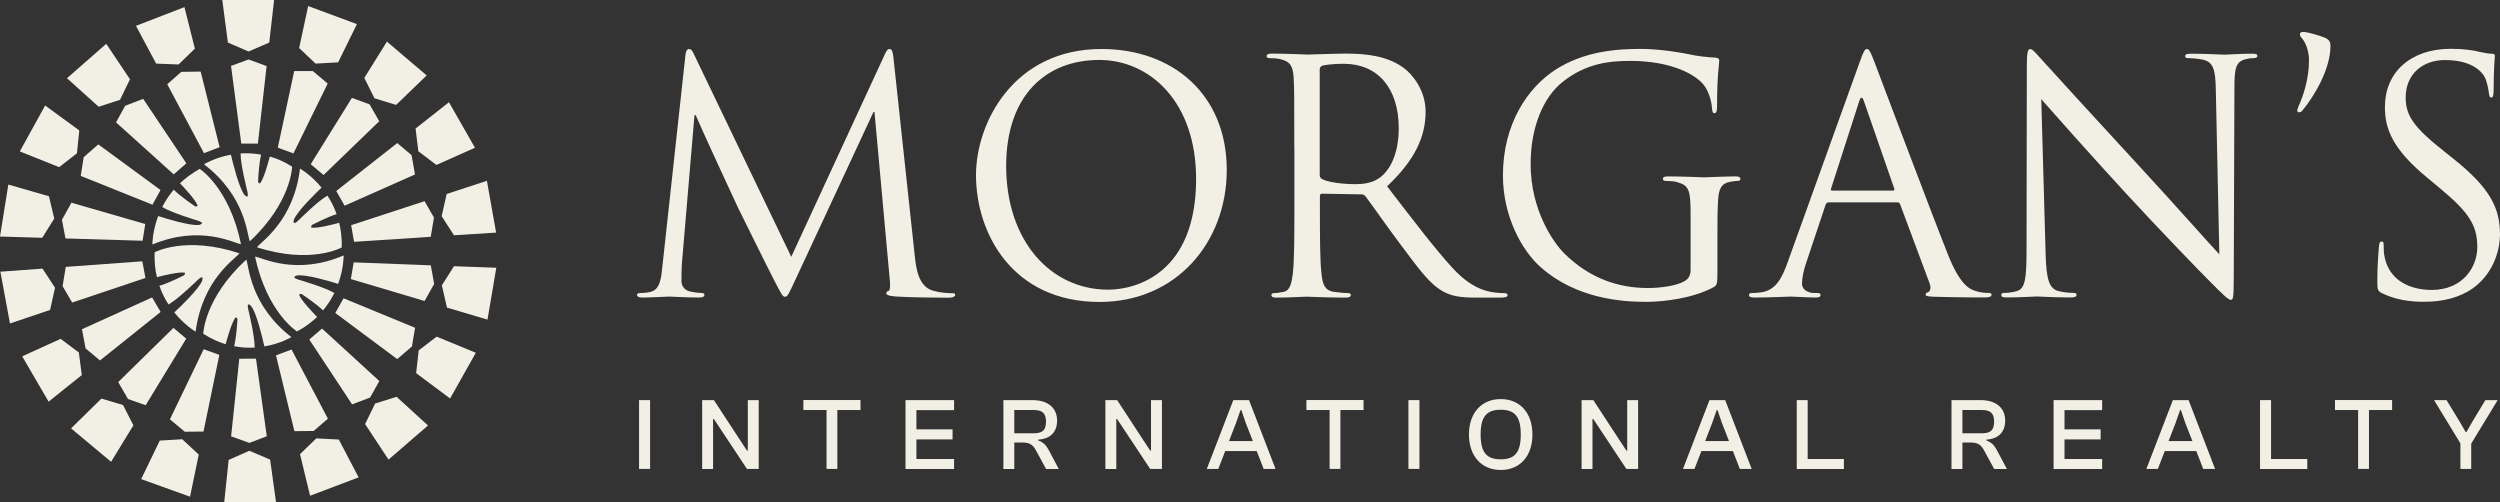 <svg width="204" height="41" viewBox="0 0 204 41" fill="none" xmlns="http://www.w3.org/2000/svg">
<rect x="0" y="0" width="204" height="41" fill="#333333" stroke="none"/>
<g clip-path="url(#clip0_1491_6336)">
<path d="M20.283 4.202L21.971 3.473L22.366 0H18.139L18.595 3.473L20.283 4.202Z" fill="#F2EFE5"/>
<path d="M20.284 4.853L18.852 5.378L19.688 11.72H21.043L21.755 5.393L20.284 4.853Z" fill="#F2EFE5"/>
<path d="M25.75 5.19L27.592 5.088L29.125 1.968L25.146 0.494L24.41 3.92L25.75 5.19Z" fill="#F2EFE5"/>
<path d="M25.532 5.801H24.007L22.668 12.049L23.945 12.519L26.74 6.82L25.532 5.801Z" fill="#F2EFE5"/>
<path d="M30.557 8.02L32.322 8.561L34.815 6.154L31.571 3.395L29.729 6.358L30.557 8.02Z" fill="#F2EFE5"/>
<path d="M30.155 8.514L28.715 7.988L25.355 13.398L26.401 14.283L30.945 9.893L30.155 8.514Z" fill="#F2EFE5"/>
<path d="M34.135 12.339L35.606 13.46L38.757 12.057L36.635 8.341L33.91 10.489L34.135 12.339Z" fill="#F2EFE5"/>
<path d="M33.585 12.661L32.416 11.673L27.438 15.585L28.119 16.784L33.863 14.236L33.585 12.661Z" fill="#F2EFE5"/>
<path d="M36.039 17.639L37.045 19.199L40.483 18.979L39.732 14.754L36.449 15.828L36.039 17.639Z" fill="#F2EFE5"/>
<path d="M35.411 17.757L34.645 16.416L28.652 18.376L28.892 19.732L35.148 19.324L35.411 17.757Z" fill="#F2EFE5"/>
<path d="M36.055 23.283L36.473 25.101L39.779 26.081L40.499 21.848L37.046 21.723L36.055 23.283Z" fill="#F2EFE5"/>
<path d="M35.426 23.173L35.155 21.652L28.861 21.409L28.629 22.773L34.644 24.561L35.426 23.173Z" fill="#F2EFE5"/>
<path d="M34.166 28.59L33.957 30.448L36.729 32.517L38.827 28.786L35.629 27.469L34.166 28.59Z" fill="#F2EFE5"/>
<path d="M33.615 28.268L33.87 26.747L28.033 24.341L27.359 25.54L32.415 29.303L33.615 28.268Z" fill="#F2EFE5"/>
<path d="M30.612 32.926L29.791 34.603L31.703 37.504L34.924 34.721L32.361 32.377L30.612 32.926Z" fill="#F2EFE5"/>
<path d="M30.201 32.439L30.952 31.091L26.276 26.811L25.238 27.704L28.73 32.996L30.201 32.439Z" fill="#F2EFE5"/>
<path d="M25.812 35.772L24.48 37.057L25.301 40.452L29.265 38.954L27.647 35.866L25.812 35.772Z" fill="#F2EFE5"/>
<path d="M25.595 35.167L26.756 34.164L23.791 28.52L22.521 28.998L24.023 35.183L25.595 35.167Z" fill="#F2EFE5"/>
<path d="M20.346 36.782L18.659 37.527L18.295 41L22.522 40.968L22.042 37.503L20.346 36.782Z" fill="#F2EFE5"/>
<path d="M20.346 36.14L21.77 35.599L20.888 29.265L19.525 29.273L18.859 35.607L20.346 36.14Z" fill="#F2EFE5"/>
<path d="M14.872 35.842L13.037 35.952L11.52 39.095L15.507 40.53L16.219 37.096L14.872 35.842Z" fill="#F2EFE5"/>
<path d="M15.081 35.23L16.606 35.215L17.899 28.959L16.621 28.496L13.865 34.219L15.081 35.23Z" fill="#F2EFE5"/>
<path d="M10.041 33.051L8.276 32.525L5.799 34.956L9.066 37.684L10.885 34.705L10.041 33.051Z" fill="#F2EFE5"/>
<path d="M10.444 32.557L11.884 33.067L15.197 27.634L14.152 26.756L9.646 31.177L10.444 32.557Z" fill="#F2EFE5"/>
<path d="M6.434 28.763L4.948 27.649L1.812 29.076L3.965 32.776L6.674 30.605L6.434 28.763Z" fill="#F2EFE5"/>
<path d="M6.984 28.433L8.16 29.413L13.107 25.454L12.411 24.27L6.689 26.865L6.984 28.433Z" fill="#F2EFE5"/>
<path d="M4.491 23.479L3.469 21.919L0.031 22.17L0.813 26.395L4.088 25.29L4.491 23.479Z" fill="#F2EFE5"/>
<path d="M5.109 23.354L5.891 24.686L11.868 22.68L11.613 21.323L5.365 21.778L5.109 23.354Z" fill="#F2EFE5"/>
<path d="M4.428 17.835L3.995 16.016L0.681 15.06L0 19.301L3.445 19.403L4.428 17.835Z" fill="#F2EFE5"/>
<path d="M5.055 17.936L5.341 19.457L11.635 19.645L11.852 18.281L5.829 16.541L5.055 17.936Z" fill="#F2EFE5"/>
<path d="M6.278 12.511L6.471 10.646L3.684 8.607L1.617 12.355L4.822 13.64L6.278 12.511Z" fill="#F2EFE5"/>
<path d="M6.828 12.825L6.588 14.354L12.441 16.705L13.099 15.506L8.02 11.782L6.828 12.825Z" fill="#F2EFE5"/>
<path d="M9.793 8.146L10.605 6.468L8.67 3.575L5.465 6.382L8.051 8.71L9.793 8.146Z" fill="#F2EFE5"/>
<path d="M10.212 8.631L9.469 9.987L14.176 14.228L15.206 13.327L11.683 8.066L10.212 8.631Z" fill="#F2EFE5"/>
<path d="M14.57 5.26L15.902 3.967L15.05 0.58L11.094 2.109L12.743 5.19L14.57 5.26Z" fill="#F2EFE5"/>
<path d="M14.794 5.864L13.648 6.876L16.645 12.496L17.922 12.01L16.374 5.841L14.794 5.864Z" fill="#F2EFE5"/>
<path d="M22.017 12.771C21.901 13.225 21.53 14.589 21.22 14.966C21.22 14.966 21.081 14.981 21.057 14.793C21.057 14.793 21.119 13.398 21.305 12.614C20.709 12.512 20.152 12.488 19.633 12.52C19.617 13.414 20.183 15.608 20.183 15.608C20.268 15.977 20.198 16.024 20.198 16.024C20.097 16.071 19.95 15.906 19.95 15.906C19.501 15.326 19.014 13.359 18.843 12.622C17.512 12.865 16.645 13.406 16.645 13.406C20.043 15.993 20.152 19.136 20.384 19.693C23.783 16.518 23.837 13.602 23.837 13.602C23.225 13.202 22.614 12.943 22.017 12.771Z" fill="#F2EFE5"/>
<path d="M27.677 18.179C27.228 18.305 25.881 18.657 25.409 18.571C25.409 18.571 25.331 18.461 25.478 18.344C25.478 18.344 26.702 17.709 27.468 17.474C27.267 16.901 27.004 16.392 26.717 15.961C25.943 16.392 24.356 17.983 24.356 17.983C24.085 18.242 24.007 18.203 24.007 18.203C23.915 18.14 23.984 17.921 23.984 17.921C24.255 17.238 25.695 15.827 26.237 15.31C25.37 14.252 24.48 13.758 24.48 13.758C23.961 18.038 21.329 19.692 20.965 20.178C25.37 21.597 27.886 20.194 27.886 20.194C27.909 19.465 27.824 18.791 27.677 18.179Z" fill="#F2EFE5"/>
<path d="M25.874 25.862C25.549 25.525 24.573 24.514 24.41 24.059C24.41 24.059 24.465 23.933 24.635 24.004C24.635 24.004 25.789 24.772 26.361 25.329C26.749 24.858 27.05 24.38 27.283 23.91C26.532 23.447 24.38 22.828 24.38 22.828C24.023 22.718 24.016 22.632 24.016 22.632C24.023 22.522 24.24 22.475 24.24 22.475C24.96 22.373 26.88 22.938 27.593 23.165C28.065 21.872 28.041 20.845 28.041 20.845C24.124 22.515 21.407 21.017 20.811 20.939C21.794 25.525 24.233 27.046 24.233 27.046C24.89 26.701 25.425 26.293 25.874 25.862Z" fill="#F2EFE5"/>
<path d="M18.411 28.088C18.535 27.634 18.914 26.269 19.224 25.901C19.224 25.901 19.356 25.885 19.379 26.073C19.379 26.073 19.301 27.469 19.108 28.253C19.696 28.363 20.261 28.394 20.78 28.363C20.803 27.469 20.261 25.266 20.261 25.266C20.176 24.898 20.246 24.851 20.246 24.851C20.347 24.803 20.494 24.976 20.494 24.976C20.943 25.556 21.407 27.532 21.57 28.268C22.909 28.041 23.776 27.508 23.776 27.508C20.401 24.89 20.323 21.746 20.099 21.182C16.669 24.325 16.584 27.234 16.584 27.234C17.211 27.634 17.823 27.908 18.411 28.088Z" fill="#F2EFE5"/>
<path d="M12.804 22.616C13.253 22.499 14.608 22.162 15.073 22.248C15.073 22.248 15.15 22.358 15.003 22.475C15.003 22.475 13.772 23.102 13.006 23.322C13.207 23.902 13.462 24.404 13.749 24.843C14.523 24.419 16.133 22.844 16.133 22.844C16.412 22.585 16.482 22.624 16.482 22.624C16.575 22.687 16.497 22.906 16.497 22.906C16.219 23.588 14.771 24.984 14.221 25.493C15.081 26.56 15.963 27.061 15.963 27.061C16.528 22.781 19.168 21.158 19.54 20.672C15.15 19.214 12.619 20.586 12.619 20.586C12.588 21.331 12.657 22.005 12.804 22.616Z" fill="#F2EFE5"/>
<path d="M14.687 14.957C15.012 15.294 15.972 16.321 16.127 16.776C16.127 16.776 16.072 16.901 15.894 16.823C15.894 16.823 14.748 16.047 14.175 15.482C13.781 15.945 13.479 16.423 13.239 16.893C13.99 17.364 16.127 17.999 16.127 17.999C16.483 18.116 16.483 18.195 16.483 18.195C16.475 18.305 16.25 18.352 16.25 18.352C15.53 18.446 13.618 17.858 12.906 17.63C12.426 18.916 12.434 19.951 12.434 19.951C16.366 18.32 19.076 19.841 19.665 19.927C18.728 15.333 16.297 13.781 16.297 13.781C15.678 14.126 15.136 14.526 14.687 14.957Z" fill="#F2EFE5"/>
<path d="M74.647 20.9C74.748 21.848 74.933 23.322 76.048 23.691C76.799 23.926 77.48 23.926 77.736 23.926C77.868 23.926 77.945 23.949 77.945 24.059C77.945 24.216 77.713 24.294 77.395 24.294C76.822 24.294 74.012 24.271 73.052 24.192C72.456 24.137 72.324 24.059 72.324 23.926C72.324 23.824 72.379 23.769 72.502 23.745C72.634 23.722 72.657 23.275 72.603 22.797L71.357 9.133H71.279L64.907 22.82C64.358 23.981 64.28 24.216 64.048 24.216C63.862 24.216 63.739 23.957 63.243 23.009C62.569 21.715 60.332 17.16 60.2 16.902C59.968 16.431 57.057 10.113 56.771 9.399H56.67L55.633 21.621C55.609 22.044 55.609 22.515 55.609 22.962C55.609 23.354 55.896 23.698 56.283 23.777C56.724 23.879 57.111 23.91 57.274 23.91C57.375 23.91 57.483 23.965 57.483 24.043C57.483 24.224 57.328 24.279 57.019 24.279C56.059 24.279 54.812 24.2 54.603 24.2C54.371 24.2 53.124 24.279 52.42 24.279C52.157 24.279 51.978 24.224 51.978 24.043C51.978 23.965 52.11 23.91 52.242 23.91C52.451 23.91 52.629 23.91 53.024 23.832C53.883 23.675 53.96 22.648 54.061 21.645L55.935 4.476C55.958 4.186 56.066 3.998 56.221 3.998C56.376 3.998 56.484 4.1 56.608 4.39L64.567 20.955L72.208 4.421C72.309 4.186 72.417 3.998 72.595 3.998C72.773 3.998 72.859 4.21 72.905 4.711L74.647 20.9Z" fill="#F2EFE5"/>
<path d="M89.883 3.998C95.736 3.998 100.103 7.737 100.103 13.868C100.103 19.763 95.992 24.639 89.728 24.639C82.606 24.639 79.641 19.034 79.641 14.291C79.641 10.027 82.706 3.998 89.883 3.998ZM90.425 23.636C92.763 23.636 97.602 22.264 97.602 14.605C97.602 8.286 93.808 4.892 89.697 4.892C85.354 4.892 82.103 7.784 82.103 13.554C82.11 19.685 85.749 23.636 90.425 23.636Z" fill="#F2EFE5"/>
<path d="M105.614 12.002C105.614 7.894 105.614 7.157 105.56 6.318C105.506 5.425 105.297 5.001 104.445 4.821C104.236 4.766 103.795 4.742 103.563 4.742C103.462 4.742 103.354 4.688 103.354 4.586C103.354 4.429 103.485 4.374 103.772 4.374C104.941 4.374 106.582 4.452 106.706 4.452C106.992 4.452 108.966 4.374 109.772 4.374C111.413 4.374 113.155 4.531 114.533 5.534C115.183 6.005 116.329 7.298 116.329 9.117C116.329 11.069 115.524 13.013 113.186 15.2C115.315 17.968 117.088 20.311 118.597 21.942C119.999 23.439 121.121 23.73 121.772 23.839C122.267 23.918 122.631 23.918 122.786 23.918C122.917 23.918 123.018 23.996 123.018 24.074C123.018 24.231 122.863 24.286 122.391 24.286H120.541C119.085 24.286 118.435 24.153 117.761 23.784C116.646 23.181 115.733 21.887 114.254 19.912C113.163 18.461 111.939 16.698 111.421 16.015C111.32 15.914 111.243 15.859 111.08 15.859L107.883 15.804C107.751 15.804 107.704 15.882 107.704 16.015V16.651C107.704 19.175 107.704 21.26 107.836 22.365C107.914 23.126 108.068 23.706 108.85 23.816C109.214 23.871 109.787 23.918 110.019 23.918C110.174 23.918 110.228 23.996 110.228 24.074C110.228 24.208 110.097 24.286 109.81 24.286C108.378 24.286 106.744 24.208 106.613 24.208C106.59 24.208 104.948 24.286 104.166 24.286C103.88 24.286 103.748 24.231 103.748 24.074C103.748 23.996 103.803 23.918 103.957 23.918C104.19 23.918 104.507 23.863 104.739 23.816C105.258 23.714 105.39 23.134 105.49 22.365C105.622 21.26 105.622 19.183 105.622 16.651V12.002H105.614ZM107.689 14.291C107.689 14.424 107.743 14.526 107.867 14.604C108.254 14.84 109.454 15.028 110.6 15.028C111.227 15.028 111.955 14.949 112.551 14.526C113.464 13.891 114.138 12.472 114.138 10.473C114.138 7.181 112.419 5.205 109.64 5.205C108.858 5.205 108.161 5.283 107.898 5.362C107.766 5.417 107.689 5.519 107.689 5.675V14.291Z" fill="#F2EFE5"/>
<path d="M137.952 17.552C137.952 15.42 137.821 15.13 136.783 14.84C136.574 14.785 136.133 14.762 135.901 14.762C135.8 14.762 135.692 14.707 135.692 14.605C135.692 14.448 135.823 14.393 136.11 14.393C137.279 14.393 138.92 14.472 139.052 14.472C139.183 14.472 140.817 14.393 141.599 14.393C141.885 14.393 142.017 14.448 142.017 14.605C142.017 14.707 141.916 14.762 141.808 14.762C141.63 14.762 141.467 14.785 141.157 14.84C140.453 14.973 140.252 15.42 140.197 16.337C140.143 17.176 140.143 17.968 140.143 19.073V22.029C140.143 23.212 140.12 23.267 139.803 23.448C138.138 24.341 135.8 24.631 134.29 24.631C132.316 24.631 128.623 24.365 125.735 21.817C124.148 20.422 122.639 17.607 122.639 14.315C122.639 10.105 124.667 7.126 126.982 5.652C129.32 4.178 131.898 3.99 133.895 3.99C135.537 3.99 137.379 4.335 137.875 4.437C138.424 4.57 139.33 4.672 139.981 4.704C140.244 4.727 140.29 4.837 140.29 4.939C140.29 5.307 140.112 6.044 140.112 8.678C140.112 9.102 140.058 9.235 139.88 9.235C139.748 9.235 139.725 9.078 139.702 8.843C139.679 8.474 139.547 7.737 139.152 7.102C138.502 6.099 136.396 4.97 133.044 4.97C131.403 4.97 129.452 5.127 127.477 6.71C125.968 7.926 124.899 10.317 124.899 13.398C124.899 17.113 126.742 19.794 127.655 20.688C129.707 22.718 132.076 23.503 134.468 23.503C135.405 23.503 136.76 23.346 137.434 22.954C137.774 22.773 137.952 22.483 137.952 22.029V17.552Z" fill="#F2EFE5"/>
<path d="M151.765 5.025C152.075 4.155 152.183 3.998 152.338 3.998C152.493 3.998 152.601 4.131 152.911 4.947C153.298 5.95 157.386 16.823 158.973 20.821C159.91 23.165 160.661 23.589 161.21 23.745C161.597 23.879 161.992 23.902 162.248 23.902C162.403 23.902 162.511 23.926 162.511 24.059C162.511 24.216 162.279 24.271 161.992 24.271C161.605 24.271 159.701 24.271 157.912 24.216C157.417 24.192 157.13 24.192 157.13 24.035C157.13 23.934 157.208 23.879 157.308 23.855C157.463 23.8 157.618 23.565 157.463 23.142L155.048 16.666C154.994 16.565 154.947 16.51 154.815 16.51H149.226C149.094 16.51 149.017 16.588 148.963 16.721L147.406 21.386C147.174 22.044 147.043 22.679 147.043 23.15C147.043 23.675 147.592 23.91 148.034 23.91H148.297C148.483 23.91 148.56 23.965 148.56 24.067C148.56 24.224 148.405 24.279 148.173 24.279C147.546 24.279 146.431 24.2 146.145 24.2C145.858 24.2 144.426 24.279 143.21 24.279C142.87 24.279 142.715 24.224 142.715 24.067C142.715 23.965 142.815 23.91 142.947 23.91C143.125 23.91 143.497 23.887 143.698 23.855C144.898 23.698 145.417 22.695 145.881 21.378L151.765 5.025ZM154.467 15.553C154.599 15.553 154.599 15.475 154.568 15.373L152.098 8.263C151.966 7.871 151.835 7.871 151.711 8.263L149.419 15.373C149.365 15.506 149.419 15.553 149.497 15.553H154.467Z" fill="#F2EFE5"/>
<path d="M166.922 20.688C166.976 22.844 167.232 23.534 167.936 23.745C168.432 23.879 169.005 23.902 169.237 23.902C169.369 23.902 169.446 23.957 169.446 24.059C169.446 24.216 169.291 24.271 168.974 24.271C167.495 24.271 166.45 24.192 166.218 24.192C165.985 24.192 164.894 24.271 163.725 24.271C163.461 24.271 163.307 24.247 163.307 24.059C163.307 23.957 163.384 23.902 163.516 23.902C163.725 23.902 164.189 23.879 164.584 23.745C165.234 23.565 165.366 22.797 165.366 20.406L165.389 5.315C165.389 4.288 165.467 3.998 165.676 3.998C165.885 3.998 166.326 4.578 166.589 4.845C166.976 5.292 170.855 9.533 174.858 13.876C177.436 16.666 180.269 19.881 181.098 20.751L180.811 7.377C180.788 5.668 180.602 5.088 179.797 4.876C179.332 4.774 178.729 4.743 178.52 4.743C178.341 4.743 178.311 4.664 178.311 4.562C178.311 4.406 178.52 4.382 178.829 4.382C179.998 4.382 181.245 4.461 181.531 4.461C181.818 4.461 182.677 4.382 183.738 4.382C184.024 4.382 184.202 4.406 184.202 4.562C184.202 4.664 184.101 4.743 183.916 4.743C183.784 4.743 183.606 4.743 183.289 4.821C182.429 5.009 182.329 5.589 182.329 7.165L182.274 22.593C182.274 24.333 182.22 24.467 182.042 24.467C181.833 24.467 181.523 24.177 180.145 22.781C179.859 22.515 176.112 18.65 173.356 15.647C170.336 12.355 167.402 9.039 166.566 8.09L166.922 20.688Z" fill="#F2EFE5"/>
<path d="M187.904 3.206C187.695 2.971 187.672 2.893 187.672 2.759C187.672 2.681 187.803 2.603 187.904 2.603C188.322 2.603 189.305 2.916 189.723 3.081C190.033 3.238 190.165 3.371 190.165 3.763C190.165 5.636 188.841 7.847 187.927 8.952C187.827 9.109 187.718 9.164 187.587 9.164C187.532 9.164 187.455 9.109 187.455 9.031C187.455 8.952 187.478 8.874 187.556 8.686C187.943 7.847 188.415 6.42 188.415 4.923C188.423 4.1 188.082 3.418 187.904 3.206Z" fill="#F2EFE5"/>
<path d="M194.375 23.926C194.012 23.745 193.988 23.636 193.988 22.922C193.988 21.605 194.089 20.555 194.12 20.132C194.143 19.841 194.197 19.708 194.329 19.708C194.484 19.708 194.507 19.787 194.507 19.998C194.507 20.233 194.507 20.602 194.584 20.97C194.972 22.915 196.69 23.659 198.432 23.659C200.925 23.659 202.148 21.84 202.148 20.155C202.148 18.336 201.397 17.286 199.16 15.412L197.991 14.44C195.235 12.151 194.608 10.521 194.608 8.725C194.608 5.911 196.69 3.982 199.988 3.982C201.002 3.982 201.753 4.084 202.404 4.249C202.899 4.351 203.108 4.382 203.317 4.382C203.526 4.382 203.581 4.437 203.581 4.563C203.581 4.696 203.48 5.566 203.48 7.353C203.48 7.777 203.426 7.957 203.302 7.957C203.147 7.957 203.124 7.824 203.093 7.612C203.07 7.298 202.915 6.585 202.752 6.295C202.597 6.005 201.893 4.9 199.501 4.9C197.704 4.9 196.303 6.036 196.303 7.957C196.303 9.454 196.977 10.403 199.477 12.378L200.205 12.959C203.271 15.404 203.999 17.043 203.999 19.144C203.999 20.226 203.581 22.225 201.792 23.518C200.677 24.31 199.268 24.623 197.867 24.623C196.636 24.639 195.444 24.451 194.375 23.926Z" fill="#F2EFE5"/>
<path d="M52.148 38.263V32.65H53.047V38.263H52.148Z" fill="#F2EFE5"/>
<path d="M57.297 38.263V32.65H58.257L60.363 35.872L60.951 36.766H61.021V32.65H61.911V38.263H60.951L58.853 35.096L58.249 34.187H58.187V38.271H57.297V38.263Z" fill="#F2EFE5"/>
<path d="M67.446 38.263V33.458H65.557V32.643H70.217V33.458H68.328V38.263H67.446Z" fill="#F2EFE5"/>
<path d="M73.889 38.263V32.65H77.853V33.466H74.779V35.034H77.729V35.857H74.779V37.456H77.853V38.271H73.889V38.263Z" fill="#F2EFE5"/>
<path d="M81.877 38.263V32.65H84.261C85.485 32.65 86.259 33.262 86.259 34.328C86.259 35.261 85.694 35.818 84.718 35.872V35.943C85.121 36.076 85.361 36.327 85.57 36.711L86.398 38.271H85.361L84.571 36.821C84.316 36.335 84.083 36.108 83.418 36.108H82.767V38.271H81.877V38.263ZM82.767 35.355H84.362C85.082 35.355 85.353 35.088 85.353 34.406C85.353 33.748 85.082 33.458 84.362 33.458H82.767V35.355Z" fill="#F2EFE5"/>
<path d="M90.199 38.263V32.65H91.159L93.265 35.872L93.853 36.766H93.923V32.65H94.813V38.263H93.853L91.755 35.096L91.151 34.187H91.09V38.271H90.199V38.263Z" fill="#F2EFE5"/>
<path d="M98.477 38.263L100.637 32.65H101.922L104.082 38.263H103.114L102.549 36.805H99.978L99.413 38.263H98.477ZM100.288 35.99H102.231L101.651 34.508L101.295 33.466H101.225L100.861 34.508L100.288 35.99Z" fill="#F2EFE5"/>
<path d="M108.495 38.263V33.458H106.605V32.643H111.266V33.458H109.377V38.263H108.495Z" fill="#F2EFE5"/>
<path d="M114.928 38.263V32.65H115.826V38.263H114.928Z" fill="#F2EFE5"/>
<path d="M119.867 35.457C119.867 33.709 120.881 32.565 122.461 32.565C124.032 32.565 125.047 33.701 125.047 35.457C125.047 37.205 124.04 38.35 122.461 38.35C120.881 38.35 119.867 37.205 119.867 35.457ZM124.094 35.457C124.094 33.999 123.614 33.435 122.461 33.435C121.307 33.435 120.819 33.999 120.819 35.457C120.819 36.915 121.307 37.48 122.461 37.48C123.614 37.48 124.094 36.915 124.094 35.457Z" fill="#F2EFE5"/>
<path d="M129.057 38.263V32.65H130.017L132.122 35.872L132.711 36.766H132.781V32.65H133.671V38.263H132.711L130.613 35.096L130.009 34.187H129.947V38.271H129.057V38.263Z" fill="#F2EFE5"/>
<path d="M137.332 38.263L139.492 32.65H140.777L142.937 38.263H141.969L141.404 36.805H138.834L138.269 38.263H137.332ZM139.144 35.99H141.087L140.506 34.508L140.15 33.466H140.08L139.717 34.508L139.144 35.99Z" fill="#F2EFE5"/>
<path d="M146.615 38.263V32.65H147.506V37.456H150.463V38.271H146.615V38.263Z" fill="#F2EFE5"/>
<path d="M159.242 38.263V32.65H161.627C162.85 32.65 163.624 33.262 163.624 34.328C163.624 35.261 163.059 35.818 162.083 35.872V35.943C162.486 36.076 162.726 36.327 162.935 36.711L163.763 38.271H162.726L161.936 36.821C161.681 36.335 161.449 36.108 160.783 36.108H160.133V38.271H159.242V38.263ZM160.133 35.355H161.727C162.447 35.355 162.718 35.088 162.718 34.406C162.718 33.748 162.447 33.458 161.727 33.458H160.133V35.355Z" fill="#F2EFE5"/>
<path d="M167.572 38.263V32.65H171.536V33.466H168.463V35.034H171.412V35.857H168.463V37.456H171.536V38.271H167.572V38.263Z" fill="#F2EFE5"/>
<path d="M175.145 38.263L177.305 32.65H178.59L180.75 38.263H179.782L179.217 36.805H176.646L176.081 38.263H175.145ZM176.956 35.99H178.899L178.319 34.508L177.963 33.466H177.893L177.529 34.508L176.956 35.99Z" fill="#F2EFE5"/>
<path d="M184.42 38.263V32.65H185.318V37.456H188.275V38.271H184.42V38.263Z" fill="#F2EFE5"/>
<path d="M192.424 38.263V33.458H190.535V32.643H195.196V33.458H193.307V38.263H192.424Z" fill="#F2EFE5"/>
<path d="M200.769 38.263V36.178L198.617 32.65H199.639L200.692 34.383L201.203 35.261H201.257L201.76 34.383L202.806 32.65H203.812L201.652 36.194V38.263H200.769Z" fill="#F2EFE5"/>
</g>
<defs>
<clipPath id="clip0_1491_6336">
<rect width="204" height="41" fill="white"/>
</clipPath>
</defs>
</svg>
